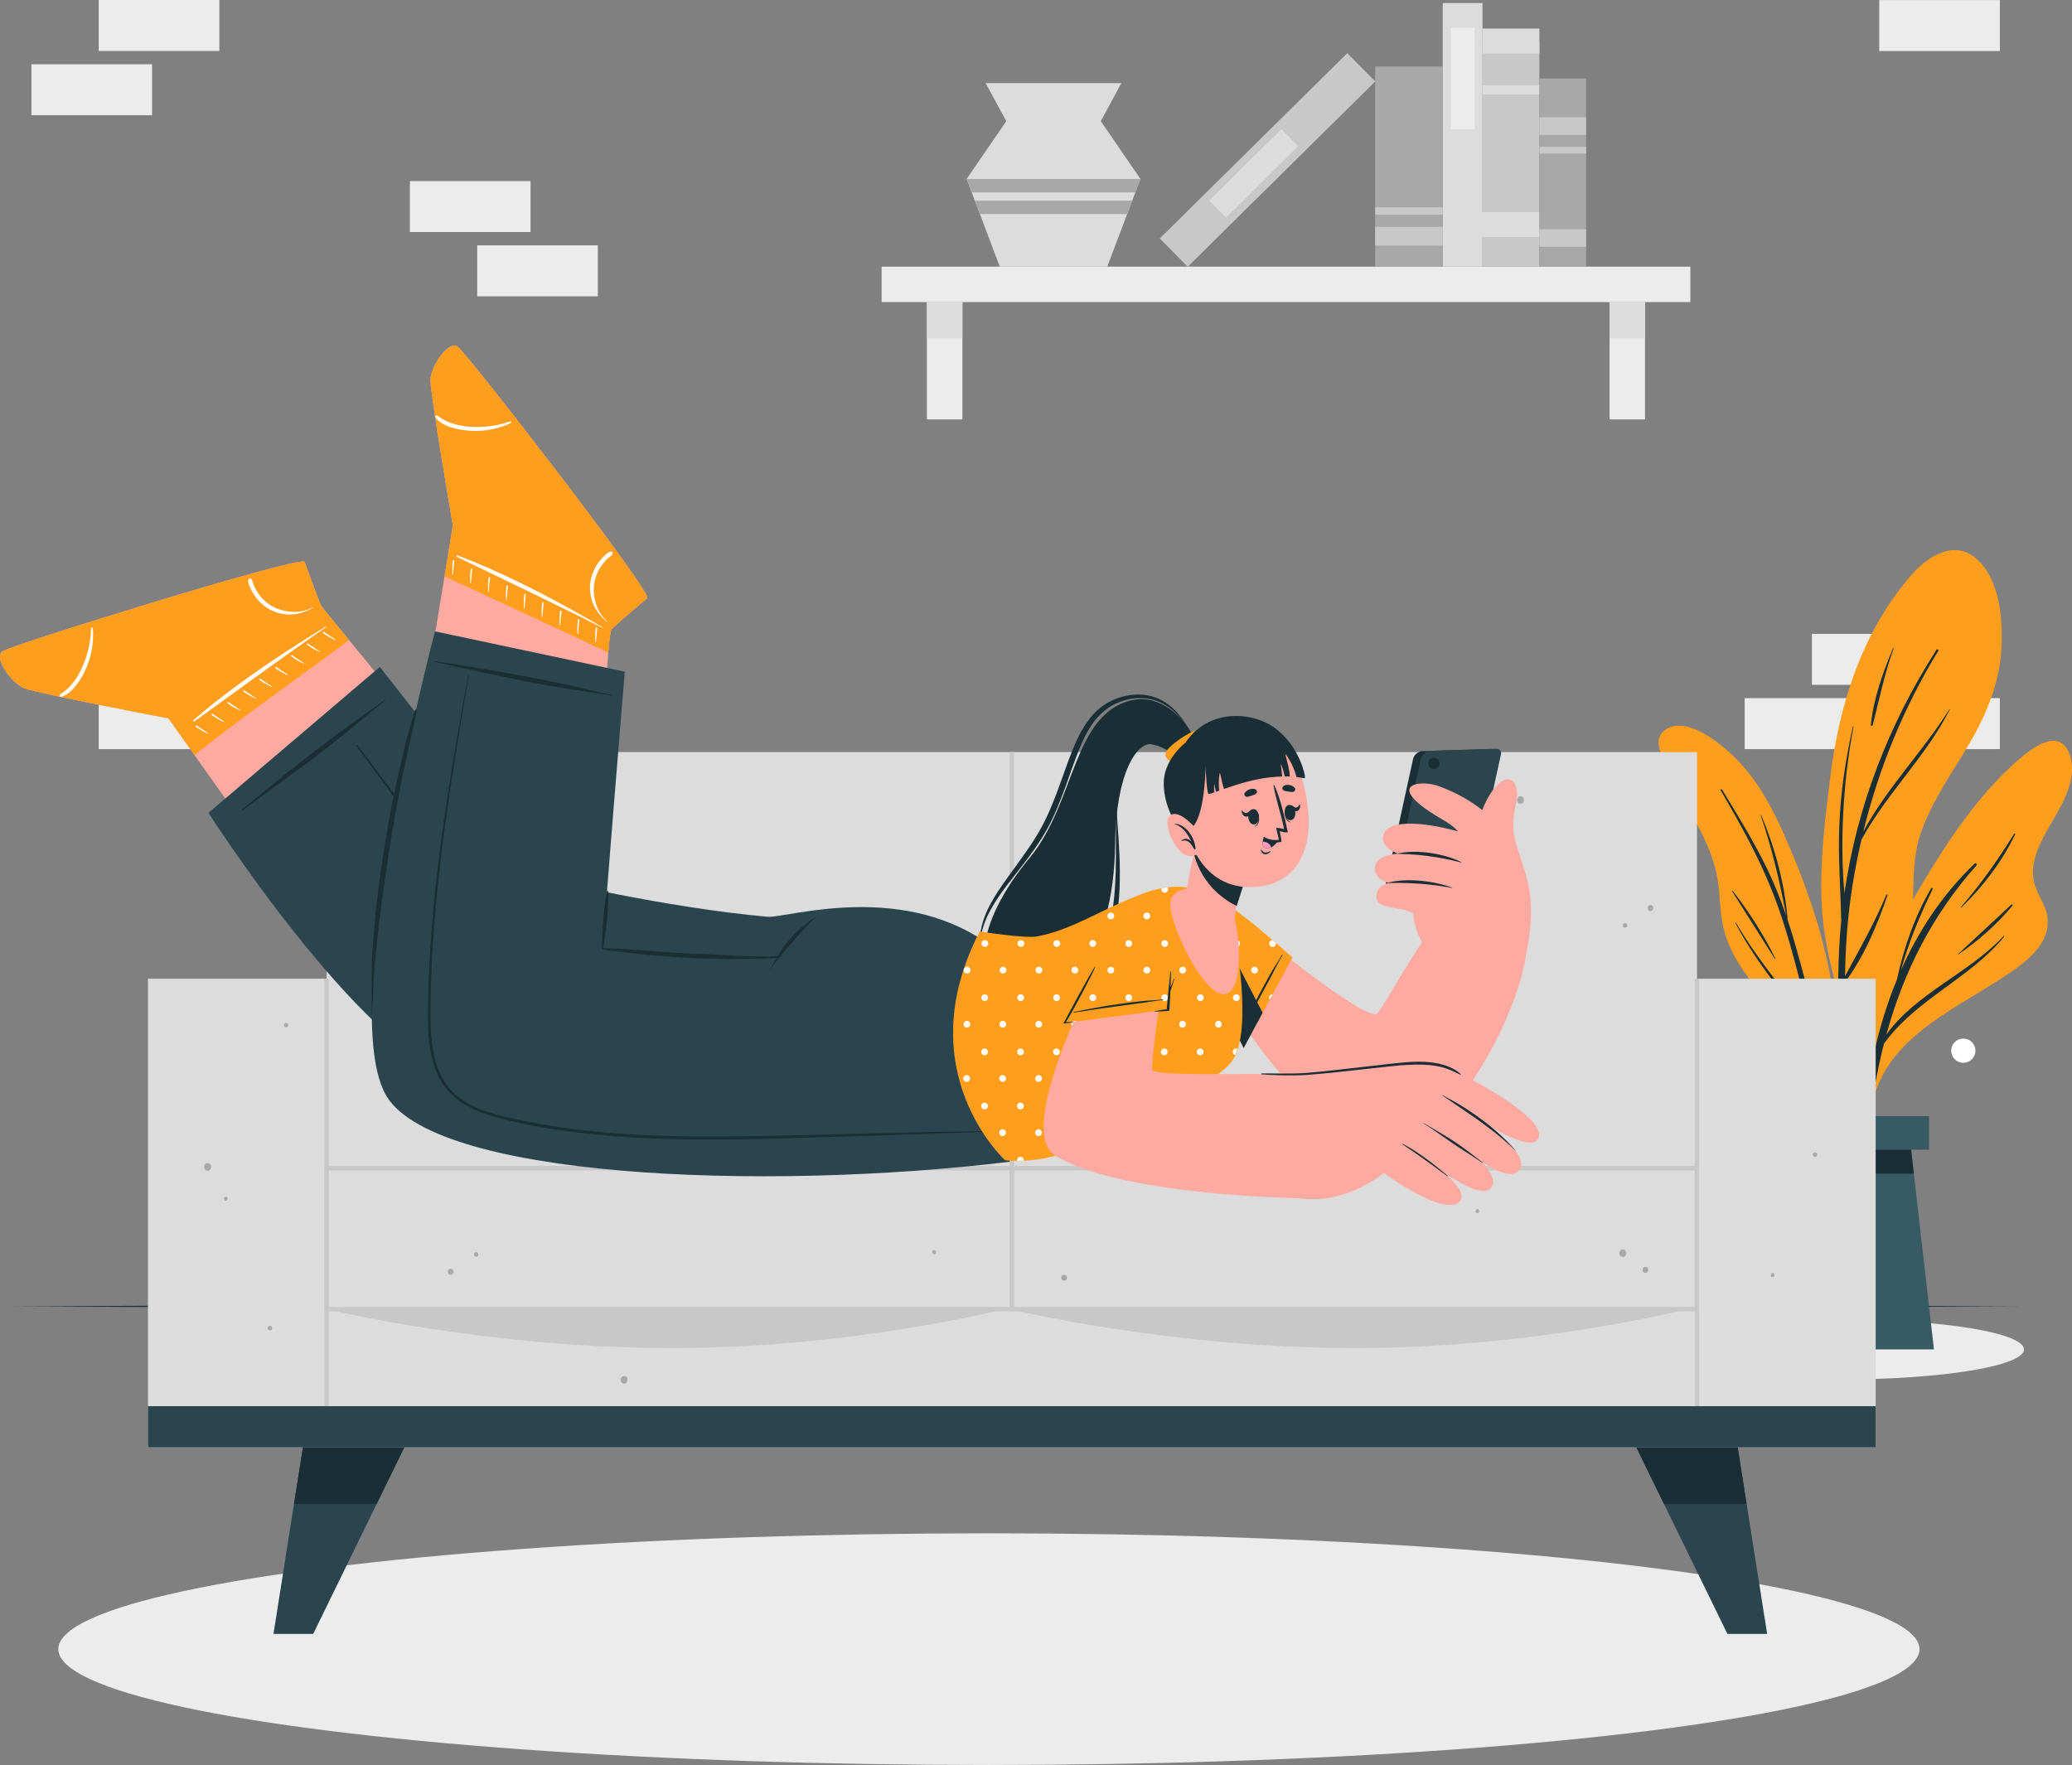 <?xml version="1.0" encoding="UTF-8"?> <svg xmlns="http://www.w3.org/2000/svg" id="Layer_2" data-name="Layer 2" viewBox="0 0 723.6 616.5"><rect x="0" y="0" width="723.6" height="616.5" fill="#808080" stroke="none"/><defs><style> .cls-1 { fill: #ff9abd; } .cls-2 { fill: #fff; } .cls-3 { fill: #ff9e1c; } .cls-4 { fill: #ececec; } .cls-5 { fill: #ffaaa1; } .cls-6 { fill: #dcdcdc; } .cls-7 { fill: #c8c8c8; } .cls-8 { fill: #a8a8a8; } .cls-9 { fill: #375a64; } .cls-10 { fill: #1a2e35; } .cls-11 { fill: #2b454e; } </style></defs><g id="Layer_1-2" data-name="Layer 1"><g><rect class="cls-4" x="632.78" y="221.41" width="42.13" height="17.8" transform="translate(1307.69 460.62) rotate(-180)"></rect><rect class="cls-4" x="656.28" y="243.86" width="42.13" height="17.8" transform="translate(1354.69 505.52) rotate(-180)"></rect><rect class="cls-4" x="609.28" y="243.86" width="42.13" height="17.8" transform="translate(1260.69 505.52) rotate(-180)"></rect><rect class="cls-4" x="34.47" y="243.86" width="42.13" height="17.8" transform="translate(111.07 505.52) rotate(-180)"></rect><rect class="cls-4" x="34.47" y="0" width="42.13" height="17.8" transform="translate(111.07 17.8) rotate(-180)"></rect><rect class="cls-4" x="10.97" y="22.45" width="42.13" height="17.8" transform="translate(64.07 62.7) rotate(-180)"></rect><rect class="cls-4" x="656.28" y=".02" width="42.13" height="17.8" transform="translate(1354.69 17.84) rotate(-180)"></rect><rect class="cls-4" x="166.65" y="85.7" width="42.13" height="17.8"></rect><rect class="cls-4" x="143.14" y="63.25" width="42.13" height="17.8"></rect><g><g><rect class="cls-4" x="307.88" y="93.14" width="282.44" height="12.38" transform="translate(898.21 198.66) rotate(-180)"></rect><g><rect class="cls-4" x="562.1" y="105.53" width="12.39" height="40.96"></rect><rect class="cls-6" x="562.1" y="105.53" width="12.39" height="12.66"></rect></g><g><rect class="cls-4" x="323.71" y="105.53" width="12.39" height="40.96"></rect><rect class="cls-6" x="323.71" y="105.53" width="12.39" height="12.66"></rect></g></g><g><rect class="cls-7" x="488.2" y="43.73" width="78.94" height="19.88" transform="translate(581.33 -473.99) rotate(90)"></rect><rect class="cls-6" x="523.33" y="4.38" width="8.67" height="19.88" transform="translate(541.98 -513.34) rotate(90)"></rect><rect class="cls-6" x="526.05" y="21.44" width="3.22" height="19.88" transform="translate(559.04 -496.28) rotate(90)"></rect><rect class="cls-6" x="522.09" y="67.27" width="8.67" height="22.36" transform="translate(604.87 -447.98) rotate(90)"></rect><g><rect class="cls-6" x="464.74" y="40.15" width="92.08" height="13.89" transform="translate(557.88 -463.68) rotate(90)"></rect><rect class="cls-4" x="493.13" y="23.26" width="35.42" height="8.34" transform="translate(538.26 -483.41) rotate(90)"></rect></g><g><rect class="cls-7" x="396.58" y="48.9" width="92.08" height="13.89" transform="translate(796.68 -215.58) rotate(135.33)"></rect><rect class="cls-6" x="420.1" y="56.38" width="35.42" height="8.34" transform="translate(791.75 -204.16) rotate(135.33)"></rect></g><g><rect class="cls-8" x="457.07" y="46.39" width="69.94" height="23.59" transform="translate(550.23 -433.86) rotate(90)"></rect><rect class="cls-7" x="488.79" y="70.69" width="6.52" height="23.59" transform="translate(574.53 -409.56) rotate(90)"></rect><rect class="cls-7" x="490.78" y="61.88" width="2.53" height="23.59" transform="translate(565.72 -418.37) rotate(90)"></rect></g><g><rect class="cls-8" x="512.89" y="52.14" width="65.73" height="16.3" transform="translate(606.04 -485.46) rotate(90)"></rect><rect class="cls-7" x="542.69" y="74.98" width="6.13" height="16.3" transform="translate(628.87 -462.63) rotate(90)"></rect><rect class="cls-7" x="542.69" y="35.89" width="6.13" height="16.3" transform="translate(589.79 -501.71) rotate(90)"></rect><rect class="cls-7" x="544.56" y="44.33" width="2.38" height="16.3" transform="translate(598.23 -493.27) rotate(90)"></rect></g><g><polygon class="cls-6" points="337.58 62.51 339.35 67.2 340.44 70.06 342.21 74.76 349.15 93.15 386.68 93.15 393.64 74.76 395.42 70.06 396.5 67.2 398.28 62.51 384.43 42.33 391.61 29.03 344.21 29.03 351.42 42.33 337.58 62.51"></polygon><polygon class="cls-8" points="337.58 62.51 339.35 67.2 396.5 67.2 398.28 62.51 337.58 62.51"></polygon><polygon class="cls-8" points="340.44 70.06 342.21 74.76 393.64 74.76 395.42 70.06 340.44 70.06"></polygon></g></g></g><polygon class="cls-10" points="705.18 456.32 617.55 455.94 529.93 455.8 354.69 455.53 179.45 455.79 91.82 455.93 4.2 456.32 91.82 456.71 179.45 456.85 354.69 457.12 529.93 456.85 617.55 456.71 705.18 456.32"></polygon><path class="cls-4" d="M578.88,471.35c0,5.79,28.64,10.49,63.98,10.49s63.98-4.7,63.98-10.49-28.64-10.49-63.98-10.49-63.98,4.7-63.98,10.49Z"></path><ellipse class="cls-4" cx="345.35" cy="576.04" rx="324.99" ry="40.46"></ellipse><g><g><g><path class="cls-3" d="M639.15,336.08c1.55,6.58,3.18,13.06,3.5,19.81-.18,.33-.14,1.56,.05,1.22,.04,1.09,1.7,.89,1.7-.18-.02-.7-.03-1.4-.07-2.08,3.87-4.81,9.49-7.85,14.04-12.03,3.67-3.38,6.3-7.41,7.69-12.24,3.77-12.99,.24-26.75,4.77-39.71,3.91-11.17,10.92-20.88,16.85-31,6.26-10.7,10.88-21.95,11.34-34.49,.37-9.6-.78-22.39-8.09-29.58-7.75-7.63-17.35-1.91-23.29,4.89-17.2,19.75-25.16,44.7-28.38,70.21-1.77,14.12-3.62,28.33-3.19,42.58,.24,7.66,1.34,15.15,3.08,22.59Z"></path><path class="cls-10" d="M642.58,361.08c-.89-13.35-.83-26.71,.47-40-.02-.05-.06-.08-.07-.15-.22-10.81-1.08-21.58-.65-32.41,.46-11.76,2.18-23.29,4.76-34.76,.03-.13,.24-.1,.21,.03-2.12,11.19-3.35,22.61-3.76,34-.22,6.11-.18,12.22,.15,18.33,.11,1.99,.29,3.99,.42,5.99,0,0,0-.01,0-.02,4.36-30.43,15.59-59.3,32.17-85.14,.22-.35,.85,.02,.63,.38-11.94,19.49-20.74,40.91-26.19,63.13,8.27-15.33,20.77-27.93,30.04-42.66,.05-.08,.18,0,.14,.09-8.33,16.4-22.09,29.33-30.86,45.48-1.52,6.58-2.77,13.23-3.69,19.92-1.27,9.18-1.87,18.42-2,27.67,5.04-9.42,10.27-18.43,14.39-28.39,.11-.27,.49-.08,.4,.18-3.51,10.35-8.22,21.5-14.82,30.32-.04,6.55,.16,13.1,.54,19.64,1.03,17.47,4.01,34.7,5.39,52.11,.04,.52-.7,.59-.8,.09-3.63-17.57-5.7-35.93-6.89-53.82Z"></path><path class="cls-10" d="M661.12,226.39c.05-.13,.24-.04,.19,.09-3.19,8.82-4.99,17.76-7.3,26.8-.11,.41-.7,.32-.66-.11,.94-9.17,4.21-18.32,7.76-26.78Z"></path></g><g><path class="cls-3" d="M580.12,263.36c2.07,5.18,4.63,10.2,7.34,15.07,5.74,10.43,11.74,19.99,12.82,32.14,.48,5.42,.66,10.87,2.31,16.1,1.43,4.52,3.75,8.7,6.42,12.6,6.23,9.07,14.01,16.88,19.78,26.3,6,9.78,10.43,20.54,13.14,31.69,.14,.61,1.11,.45,.96-.16-.02-.05-.03-.09-.04-.14,.02-.03,.06-.06,.06-.13,.91-26.04-1.16-52.29-9.11-77.24-3.48-10.91-7.76-21.76-12.62-32.13-4.26-9.05-9.56-17.74-17.03-24.5-4.85-4.37-15.36-12.64-22.26-8.26-3.31,2.11-3.07,5.43-1.76,8.68Z"></path><path class="cls-10" d="M606.29,322.4c4.47,7.64,9.76,14.74,15.14,21.76,2.52,3.29,5.08,6.56,7.6,9.85,1.19,1.56,2.52,3.11,3.61,4.78-.69-2.74-1.36-5.48-2.06-8.22-3.36-13.16-6.59-26.43-11.6-39.09-4.89-12.37-11.4-23.98-18.08-35.45-.18-.3,.31-.52,.49-.23,5.5,9.05,11.09,18.09,15.72,27.63,2.59,5.33,4.76,10.81,6.67,16.39-2.25-11.96-4.95-23.45-8.88-35.03-.03-.1,.11-.18,.16-.07,4.8,11.36,8.25,24.13,9.22,36.44,0,.02,0,.04-.02,.06,1.13,3.38,2.17,6.8,3.13,10.24,4.1,14.57,7.71,29.29,11.05,44.07-.06-9.76-.67-19.34-2.51-28.96-.04-.22,.29-.27,.34-.06,2.42,9.91,3.51,20.35,2.52,30.53,1.26,5.62,2.49,11.24,3.69,16.87,2.56,12.01,5.71,24.22,7.2,36.41,.04,.32-.4,.38-.48,.08-1.79-6.57-2.86-13.38-4.33-20.04-1.47-6.67-2.98-13.34-4.53-19.99-2.26-9.69-4.63-19.35-7.04-29.01-1.61-3.54-4.73-6.68-7.07-9.65-2.56-3.26-5.13-6.52-7.62-9.83-4.65-6.17-8.91-12.57-12.53-19.39-.08-.15,.15-.25,.23-.11Z"></path><path class="cls-10" d="M605.18,311.26c5.65,7.25,10.78,15.28,14.81,23.53,.05,.11-.11,.22-.18,.11-4.99-7.81-9.89-15.68-14.86-23.5-.08-.13,.14-.27,.23-.15Z"></path></g><g><path class="cls-3" d="M716.05,288.05c-3.37,5.81-7.23,12.79-5.78,19.77,.92,4.42,4.15,8,4.74,12.51,1.31,9.95-8.61,16.52-15.78,21.22-17.88,11.73-42.41,22.2-45.66,46.16-.12,.85-1.59,.64-1.48-.19,0-.05,.02-.11,.04-.16-.04-.05-.09-.07-.09-.14-2.32-12.14-2.26-24.51,.34-36.6,2.67-12.35,8.06-23.45,14.42-34.3,10.76-18.36,22.16-37.16,38.43-51.23,4.51-3.89,13.73-10.89,17.32-2.1,3.48,8.54-2.35,17.97-6.49,25.06Z"></path><path class="cls-10" d="M699.68,326.98c-11.86,12.84-30.71,20.03-40.91,34.41,6.05-22.04,16.06-41.85,31.45-59.07,.4-.44-.22-1.07-.65-.65-11.27,10.83-19.61,23.48-25.7,37.22,2.74-9.8,6.57-19.08,11.06-28.3,.17-.35-.32-.65-.52-.31-5.73,9.77-9.54,20.74-11.93,31.81-13.45,32.56-14.69,70.74-11.88,105.06,.04,.49,.79,.5,.77,0-.77-27.04-.34-54.56,6.15-80.97,.14-.55,.29-1.09,.43-1.64,11.1-15.48,29.87-22.65,41.94-37.35,.12-.14-.08-.34-.21-.2Z"></path><path class="cls-10" d="M702.43,315.96c-6.22,5.71-12.35,11.55-18.59,17.26-.06,.06,.02,.17,.09,.12,6.79-4.59,13.68-10.66,18.87-17.01,.21-.26-.12-.6-.37-.37Z"></path><path class="cls-10" d="M703.41,291.21c-5.65,9.06-11.58,17.56-18.62,25.62-.09,.11,.05,.26,.16,.16,7.56-7.28,14.27-16.09,18.8-25.58,.11-.22-.2-.41-.33-.2Z"></path></g></g><g><g><polygon class="cls-9" points="675.39 471.35 620.87 471.35 628.22 397.99 666.99 397.99 675.39 471.35"></polygon><polygon class="cls-10" points="668.36 409.92 627.02 409.92 628.21 397.99 667 397.99 668.36 409.92"></polygon></g><rect class="cls-9" x="622.58" y="389.87" width="51.11" height="11.71"></rect></g></g><g><rect class="cls-6" x="114.06" y="262.7" width="478.59" height="242.87" transform="translate(706.71 768.27) rotate(-180)"></rect><rect class="cls-6" x="592.65" y="341.86" width="62.39" height="163.71" transform="translate(1247.69 847.43) rotate(-180)"></rect><rect class="cls-6" x="51.67" y="341.86" width="62.39" height="163.71" transform="translate(165.73 847.43) rotate(-180)"></rect><g><rect class="cls-7" x="352.61" y="262.7" width="1.49" height="194.6"></rect><rect class="cls-7" x="591.9" y="341.86" width="1.49" height="163.71"></rect><rect class="cls-7" x="113.31" y="341.86" width="1.49" height="163.71"></rect><path class="cls-7" d="M352.59,407.28h240.8v50.77h-240.8v-50.77Zm239.27,1.52h-237.75s0,47.73,0,47.73h237.75s0-47.73,0-47.73Z"></path><path class="cls-7" d="M113.32,407.28h240.8v50.77H113.32v-50.77Zm239.27,1.52H114.84s0,47.73,0,47.73h237.75s0-47.73,0-47.73Z"></path></g><g><path class="cls-8" d="M576.38,316.13c1.33,0,1.33,2.07,0,2.07s-1.33-2.07,0-2.07Z"></path><path class="cls-8" d="M574.61,442.53c1.33,0,1.33,2.07,0,2.07s-1.33-2.07,0-2.07Z"></path><path class="cls-8" d="M515.37,422.79c.05-.11,.1-.21,.16-.31,.17-.3,.63-.3,.8,0,.06,.1,.11,.2,.16,.31,.59,1.22-1.71,1.22-1.12,0Z"></path><path class="cls-8" d="M618.5,445.14c.05-.11,.1-.21,.16-.31,.17-.3,.63-.3,.8,0,.06,.1,.11,.2,.16,.31,.59,1.22-1.71,1.22-1.12,0Z"></path><path class="cls-8" d="M567.5,322.44c1.02,0,1.02,1.58,0,1.58s-1.02-1.58,0-1.58Z"></path><path class="cls-8" d="M244.98,348.15c1.02,0,1.02,1.58,0,1.58s-1.02-1.58,0-1.58Z"></path><path class="cls-8" d="M633.85,402.55c1.02,0,1.02,1.58,0,1.58s-1.02-1.58,0-1.58Z"></path><path class="cls-8" d="M530.25,278.4c.38-.42,1.16-.42,1.54,0,.42,.47,.49,.88,.38,1.49-.21,1.14-2.08,1.14-2.29,0-.11-.61-.05-1.02,.38-1.49Z"></path><path class="cls-8" d="M565.96,436.69c.38-.42,1.16-.42,1.54,0,.42,.47,.49,.88,.38,1.49-.21,1.13-2.08,1.14-2.29,0-.11-.61-.05-1.02,.38-1.49Z"></path><path class="cls-8" d="M157.37,445.28c-1.33,0-1.33-2.07,0-2.07s1.33,2.07,0,2.07Z"></path><path class="cls-8" d="M371.63,447.34c-1.33,0-1.33-2.07,0-2.07s1.33,2.07,0,2.07Z"></path><path class="cls-8" d="M163.32,281.14c-1.33,0-1.33-2.07,0-2.07s1.33,2.07,0,2.07Z"></path><path class="cls-8" d="M423,309.43c-1.33,0-1.33-2.07,0-2.07s1.33,2.07,0,2.07Z"></path><path class="cls-8" d="M233.61,338.62c-.05,.11-.1,.21-.16,.31-.17,.3-.63,.3-.8,0-.06-.1-.11-.2-.16-.31-.59-1.22,1.71-1.22,1.12,0Z"></path><path class="cls-8" d="M326.8,437.59c-.05,.11-.1,.21-.16,.31-.17,.3-.63,.3-.8,0-.06-.1-.11-.2-.16-.31-.59-1.22,1.71-1.22,1.12,0Z"></path><path class="cls-8" d="M79.42,418.89c-.05,.11-.1,.21-.16,.31-.17,.3-.63,.3-.8,0-.06-.1-.11-.2-.16-.31-.59-1.22,1.71-1.22,1.12,0Z"></path><path class="cls-8" d="M166.26,438.98c-1.02,0-1.02-1.58,0-1.58s1.02,1.58,0,1.58Z"></path><path class="cls-8" d="M99.9,358.86c-1.02,0-1.02-1.58,0-1.58s1.02,1.58,0,1.58Z"></path><path class="cls-8" d="M94.27,464.68c-1.02,0-1.02-1.58,0-1.58s1.02,1.58,0,1.58Z"></path><path class="cls-8" d="M218.73,483.01c-.38,.42-1.16,.42-1.54,0-.42-.47-.49-.88-.38-1.49,.21-1.14,2.08-1.14,2.29,0,.11,.61,.05,1.02-.38,1.49Z"></path><path class="cls-8" d="M167.79,324.72c-.38,.42-1.16,.42-1.54,0-.42-.47-.49-.88-.38-1.49,.21-1.14,2.08-1.14,2.29,0,.11,.61,.05,1.02-.38,1.49Z"></path><path class="cls-8" d="M454.51,375.34c-.38,.42-1.16,.42-1.54,0-.42-.47-.49-.88-.38-1.49,.21-1.13,2.08-1.14,2.29,0,.11,.61,.05,1.02-.38,1.49Z"></path><path class="cls-8" d="M73.28,408.62c-.38,.42-1.16,.42-1.54,0-.42-.47-.49-.88-.38-1.49,.21-1.14,2.08-1.14,2.29,0,.11,.61,.05,1.02-.38,1.49Z"></path></g><g><path class="cls-7" d="M591.9,456.67s-54.43,14.21-118.83,14.21c-64.4,0-120.47-13.59-120.47-13.59l239.3-.62Z"></path><path class="cls-7" d="M353.35,456.67s-54.43,14.21-118.83,14.21c-64.4,0-120.47-13.59-120.47-13.59l239.3-.62Z"></path></g><rect class="cls-11" x="51.67" y="491.18" width="603.37" height="14.39" transform="translate(706.7 996.74) rotate(-180)"></rect><g><polygon class="cls-11" points="571.46 505.57 587.32 538.06 603.26 570.71 617.14 570.71 611.98 538.06 606.86 505.57 571.46 505.57"></polygon><polygon class="cls-10" points="606.85 505.57 571.46 505.57 581.08 525.27 609.96 525.27 606.85 505.57"></polygon></g><g><polygon class="cls-11" points="95.51 570.71 109.38 570.71 125.32 538.06 141.19 505.57 105.79 505.57 100.66 538.06 95.51 570.71"></polygon><polygon class="cls-10" points="102.68 525.27 131.56 525.27 141.19 505.57 105.79 505.57 102.68 525.27"></polygon></g></g><g><g><g><path class="cls-5" d="M.83,227.51c3.06-2.2,100.92-32.57,105.37-31.37,.49,.14,1.52,4.54,5.94,15.46,.21,.52,46.77,56.96,46.77,56.96l-63.72,33.63-36.37-51.28s-45.49-8.63-50.25-10.46c-4.74-1.86-10.8-10.74-7.74-12.95Z"></path><g><path class="cls-3" d="M.83,227.51c3.06-2.2,100.92-32.57,105.37-31.37,.49,.14,1.52,4.54,5.94,15.46,.21,.52,6.59,7.91,9.71,11.94-4.06,3.48-43.15,31.08-53.89,40.26l-9.13-12.88s-45.49-8.63-50.25-10.46c-4.74-1.86-10.8-10.74-7.74-12.95Z"></path><g><path class="cls-2" d="M87.57,205.65c.49,1.11,1.13,2.16,1.88,3.12,1.5,1.92,3.39,3.51,5.61,4.54,2.24,1.04,4.69,1.48,7.16,1.3,2.48-.18,4.74-1.05,6.91-2.21,.12-.06,0-.25-.11-.18-4.02,2.22-9.53,1.84-13.53-.24-1.96-1.03-3.71-2.51-5.02-4.3-.64-.88-1.19-1.82-1.64-2.81-.22-.49-.41-1-.58-1.52-.17-.53-.21-.97-.72-1.26-.25-.15-.55-.03-.7,.2-.55,.85,.36,2.54,.73,3.35Z"></path><path class="cls-2" d="M21.43,243.4c2.19-.68,3.94-2.37,5.29-4.16,1.45-1.91,2.62-4.04,3.54-6.25,.91-2.16,1.58-4.47,1.92-6.79,.17-1.14,.27-2.29,.31-3.43,.04-1.11,.11-2.43-.2-3.5-.06-.19-.35-.2-.4,0-.22,.99-.17,2.08-.28,3.09-.13,1.15-.3,2.28-.54,3.41-.47,2.2-1.11,4.33-1.97,6.42-1.73,4.17-4.21,7.88-8.05,10.35-.44,.28-.14,1.02,.38,.86Z"></path><path class="cls-2" d="M67.93,251.96c11.9-8.59,23.74-17.26,35.72-25.72,3.4-2.4,6.77-4.84,10.21-7.18,.11-.08-.02-.23-.13-.17-12.53,7.67-24.83,15.72-36.47,24.7-3.3,2.55-6.51,5.21-9.7,7.9-.3,.25,.06,.7,.37,.47Z"></path><path class="cls-2" d="M112.74,220.95c.05,.09,.09,.17,.18,.24,.09,.07,.18,.12,.27,.19,.17,.12,.34,.23,.51,.34,.36,.24,.73,.47,1.11,.69,.74,.42,1.49,.8,2.26,1.17,.11,.05,.21-.12,.1-.18-.72-.44-1.42-.91-2.11-1.39-.34-.23-.68-.46-1.02-.69-.18-.12-.36-.25-.54-.37-.18-.13-.33-.24-.55-.28-.15-.03-.29,.15-.21,.29Z"></path><path class="cls-2" d="M107.19,225.05c.05,.09,.09,.17,.18,.24,.09,.07,.18,.12,.27,.19,.17,.12,.34,.23,.51,.34,.36,.24,.73,.47,1.11,.69,.74,.42,1.49,.8,2.26,1.17,.11,.05,.21-.12,.1-.18-.72-.44-1.42-.91-2.11-1.39-.34-.23-.68-.46-1.02-.69-.18-.12-.36-.25-.54-.37-.18-.13-.33-.24-.55-.28-.15-.03-.29,.15-.21,.29Z"></path><path class="cls-2" d="M101.64,229.14c.05,.09,.09,.17,.18,.24,.08,.07,.18,.12,.27,.19,.17,.12,.34,.23,.51,.34,.36,.24,.73,.47,1.11,.69,.74,.42,1.49,.8,2.26,1.17,.11,.05,.21-.12,.1-.18-.72-.44-1.42-.91-2.11-1.39-.34-.23-.68-.46-1.02-.69-.18-.12-.36-.25-.54-.37-.18-.13-.33-.24-.55-.28-.15-.03-.29,.15-.21,.29Z"></path><path class="cls-2" d="M96.09,233.23c.05,.09,.09,.17,.18,.24,.09,.07,.18,.12,.27,.19,.17,.12,.34,.23,.51,.34,.36,.24,.73,.47,1.11,.69,.74,.42,1.49,.8,2.26,1.17,.11,.05,.21-.12,.1-.18-.72-.44-1.42-.91-2.11-1.39-.34-.23-.68-.46-1.02-.69-.18-.12-.36-.25-.54-.37-.18-.13-.33-.24-.55-.28-.15-.03-.29,.15-.21,.29Z"></path><path class="cls-2" d="M90.54,237.32c.05,.09,.09,.17,.18,.24,.09,.07,.18,.12,.27,.19,.17,.12,.34,.23,.51,.34,.36,.24,.73,.47,1.11,.69,.74,.42,1.49,.8,2.26,1.17,.11,.05,.21-.12,.1-.18-.72-.44-1.42-.91-2.11-1.39-.34-.23-.68-.46-1.02-.69-.18-.12-.36-.25-.54-.37-.18-.13-.33-.24-.55-.28-.15-.03-.29,.15-.21,.29Z"></path><path class="cls-2" d="M84.98,241.42c.05,.09,.09,.17,.18,.24,.08,.07,.18,.12,.27,.19,.17,.12,.34,.23,.51,.34,.36,.24,.73,.47,1.11,.69,.74,.42,1.49,.8,2.26,1.17,.11,.05,.21-.12,.1-.18-.72-.44-1.42-.91-2.11-1.39-.34-.23-.68-.46-1.02-.69-.18-.12-.36-.25-.54-.37-.18-.13-.33-.24-.55-.28-.15-.03-.29,.15-.21,.29Z"></path><path class="cls-2" d="M79.43,245.51c.05,.09,.09,.17,.18,.24,.08,.07,.18,.12,.27,.19,.17,.12,.34,.23,.51,.34,.36,.24,.73,.47,1.11,.69,.74,.42,1.49,.8,2.26,1.17,.11,.05,.21-.12,.1-.18-.72-.44-1.42-.91-2.11-1.39-.34-.23-.68-.46-1.02-.69-.18-.12-.36-.25-.54-.37-.18-.13-.33-.24-.55-.28-.15-.03-.29,.15-.21,.29Z"></path><path class="cls-2" d="M73.88,249.6c.05,.09,.09,.17,.18,.24,.09,.07,.18,.12,.27,.19,.17,.12,.34,.23,.51,.34,.36,.24,.73,.47,1.11,.69,.74,.42,1.49,.8,2.26,1.17,.11,.05,.21-.12,.1-.18-.72-.44-1.42-.91-2.11-1.39-.34-.23-.68-.46-1.02-.69-.18-.12-.36-.25-.54-.37-.18-.13-.33-.24-.55-.28-.15-.03-.29,.15-.21,.29Z"></path><path class="cls-2" d="M68.33,253.7c.05,.09,.09,.17,.18,.24,.08,.07,.18,.12,.27,.19,.17,.12,.34,.23,.51,.34,.36,.24,.73,.47,1.11,.69,.74,.42,1.49,.8,2.26,1.17,.11,.05,.21-.12,.1-.18-.72-.44-1.42-.91-2.11-1.39-.34-.23-.68-.46-1.02-.69-.18-.12-.36-.25-.54-.37-.18-.13-.33-.24-.55-.28-.15-.03-.29,.15-.21,.29Z"></path></g></g></g><g><path class="cls-11" d="M72.81,283.92l59.83-50.97s57.71,73.75,58.69,74.25c0,0,40.54,9.76,76.69,13.02,6.63,.6,48.77-13.5,80.16,11.81l-5.86,60.98c-61.22,8.76-146.63-4.42-183.02-16.33-34.37-11.25-86.5-92.75-86.5-92.75Z"></path><g><path class="cls-10" d="M84.3,282.95c12.64-10.45,25.4-20.74,38.69-30.36,3.78-2.74,7.68-5.32,11.4-8.14,.13-.1,.26,.11,.13,.21-3.24,2.53-6.31,5.26-9.5,7.86-3.18,2.59-6.36,5.18-9.58,7.73-6.42,5.08-13.05,9.88-19.64,14.72-3.76,2.77-7.56,5.48-11.36,8.2-.13,.09-.25-.11-.13-.2Z"></path><path class="cls-10" d="M124.79,260.19c10.12,13.46,20.28,26.87,30.35,40.37,5.03,6.75,10.07,13.5,15.14,20.22,2.23,2.96,4.44,5.71,8.16,6.76,1.83,.52,3.73,.7,5.61,.93,2.09,.26,4.17,.51,6.26,.77,16.61,2.05,33.23,4.12,49.84,6.14,4.15,.5,8.32,.97,12.5,.92,4.21-.05,8.3-.83,12.43-1.53,7.45-1.26,15-1.68,22.54-1.2,14.93,.96,29.51,5.29,42.99,11.68,1.71,.81,3.41,1.65,5.09,2.51,.14,.07,.01,.28-.13,.21-13.81-6.62-28.94-11.25-44.23-12.65-7.57-.69-15.2-.64-22.73,.45-4.03,.58-8,1.48-12.06,1.86-4.16,.4-8.34,.15-12.49-.29-8.35-.88-16.68-2.03-25.01-3.06-8.34-1.03-16.69-2.06-25.03-3.09-4.15-.51-8.32-.94-12.46-1.55-3.43-.51-6.56-1.48-9.05-4-2.63-2.67-4.68-6.01-6.88-9.02-2.54-3.47-5.1-6.93-7.66-10.39-9.99-13.53-19.89-27.11-29.83-40.67-1.24-1.7-2.49-3.39-3.73-5.09-.15-.21,.21-.48,.37-.27Z"></path></g></g></g><g><g><path class="cls-5" d="M159.76,121.01c3.14,2.1,65.86,83.11,66.3,87.7,.04,.5-3.72,3.01-12.4,10.98-.41,.38-.84,3.54-1.24,8.28-1.49,17.8-2.71,58.02-2.71,58.02l-65.71-16.16,11.23-68.49,2.92-17.81s-7.86-45.63-7.81-50.73c.08-5.09,6.28-13.88,9.42-11.78Z"></path><g><path class="cls-3" d="M159.76,121.01c3.14,2.1,65.86,83.11,66.3,87.7,.04,.5-3.72,3.01-12.4,10.98-.41,.38-.84,3.54-1.24,8.28-10.75-5.19-43.78-20.44-57.19-26.63l2.92-17.81s-7.86-45.63-7.81-50.73c.08-5.09,6.28-13.88,9.42-11.78Z"></path><g><path class="cls-2" d="M210.63,194.59c-.87,.85-1.62,1.82-2.26,2.85-1.27,2.07-2.1,4.41-2.29,6.84-.19,2.47,.26,4.91,1.29,7.16,1.03,2.26,2.65,4.07,4.49,5.7,.1,.09,.23-.08,.13-.17-3.49-2.99-5.07-8.28-4.51-12.75,.27-2.2,1.05-4.35,2.27-6.2,.6-.91,1.29-1.75,2.06-2.52,.38-.38,.79-.74,1.22-1.07,.43-.34,.83-.53,.93-1.11,.05-.29-.17-.53-.44-.59-.98-.22-2.25,1.23-2.89,1.85Z"></path><path class="cls-2" d="M152.1,145.87c1.4,1.81,3.6,2.86,5.75,3.5,2.3,.68,4.7,1.03,7.09,1.13,2.34,.09,4.74-.09,7.04-.58,1.12-.24,2.24-.54,3.33-.91,1.05-.36,2.31-.74,3.21-1.42,.16-.12,.06-.4-.15-.37-1,.14-2.01,.57-2.99,.82-1.12,.28-2.25,.52-3.39,.69-2.23,.33-4.45,.48-6.7,.4-4.51-.16-8.85-1.18-12.51-3.91-.42-.31-1.01,.22-.67,.66Z"></path><path class="cls-2" d="M159.6,194.54c13.21,6.39,26.47,12.68,39.61,19.2,3.73,1.85,7.48,3.66,11.17,5.56,.12,.06,.2-.13,.08-.19-12.71-7.38-25.63-14.38-39.07-20.34-3.81-1.69-7.68-3.25-11.56-4.77-.36-.14-.59,.39-.24,.55Z"></path><path class="cls-2" d="M208.18,219.22c-.06,.09-.11,.16-.13,.27-.02,.11-.02,.22-.04,.32-.02,.2-.04,.41-.06,.61-.04,.43-.07,.87-.08,1.3-.02,.85,0,1.7,.04,2.55,0,.12,.2,.12,.21,0,.05-.84,.13-1.68,.22-2.52,.05-.41,.08-.82,.12-1.23,.02-.22,.05-.43,.07-.65,.03-.22,.06-.4-.01-.62-.05-.14-.27-.18-.35-.05Z"></path><path class="cls-2" d="M201.94,216.29c-.06,.09-.11,.16-.13,.27-.02,.11-.02,.22-.04,.32-.02,.2-.04,.41-.06,.61-.04,.44-.07,.87-.08,1.31-.02,.85,0,1.7,.04,2.55,0,.12,.2,.12,.21,0,.05-.84,.13-1.68,.22-2.52,.05-.41,.08-.82,.12-1.23,.02-.22,.05-.43,.07-.65,.03-.22,.06-.4-.01-.62-.05-.14-.27-.18-.35-.05Z"></path><path class="cls-2" d="M195.7,213.35c-.06,.09-.11,.16-.12,.27-.02,.11-.02,.22-.04,.32-.02,.2-.04,.41-.06,.61-.04,.43-.07,.87-.08,1.3-.02,.85,0,1.7,.04,2.55,0,.12,.2,.12,.21,0,.05-.84,.13-1.68,.22-2.52,.05-.41,.08-.82,.12-1.23,.02-.22,.05-.43,.07-.65,.03-.22,.06-.4-.01-.62-.05-.14-.27-.18-.35-.05Z"></path><path class="cls-2" d="M189.46,210.41c-.05,.09-.11,.16-.12,.27-.02,.11-.02,.22-.04,.32-.02,.2-.04,.41-.06,.61-.04,.44-.07,.87-.08,1.31-.02,.85,0,1.7,.04,2.55,0,.12,.2,.12,.21,0,.05-.84,.13-1.68,.22-2.52,.05-.41,.08-.82,.12-1.23,.02-.22,.05-.43,.07-.65,.03-.22,.06-.4-.01-.62-.05-.14-.27-.18-.35-.05Z"></path><path class="cls-2" d="M183.22,207.47c-.06,.09-.11,.16-.13,.27-.02,.11-.02,.22-.04,.32-.02,.2-.04,.41-.06,.61-.04,.44-.07,.87-.08,1.3-.02,.85,0,1.7,.04,2.55,0,.12,.2,.12,.21,0,.05-.84,.13-1.68,.22-2.52,.05-.41,.08-.82,.12-1.23,.02-.22,.05-.43,.07-.65,.03-.22,.06-.4-.01-.62-.05-.14-.27-.18-.35-.05Z"></path><path class="cls-2" d="M176.98,204.54c-.05,.09-.11,.16-.12,.27-.02,.11-.02,.22-.04,.32-.02,.2-.04,.41-.06,.61-.04,.43-.07,.87-.08,1.3-.02,.85,0,1.7,.04,2.55,0,.12,.2,.12,.21,0,.05-.84,.13-1.68,.22-2.52,.05-.41,.08-.82,.12-1.22,.02-.22,.05-.43,.07-.65,.03-.22,.06-.4-.01-.62-.05-.14-.27-.19-.35-.05Z"></path><path class="cls-2" d="M170.74,201.6c-.06,.09-.11,.16-.13,.27-.02,.11-.02,.22-.04,.32-.02,.2-.04,.41-.06,.61-.04,.43-.07,.87-.08,1.31-.02,.85,0,1.7,.04,2.55,0,.12,.2,.12,.21,0,.05-.84,.13-1.68,.22-2.52,.05-.41,.08-.82,.12-1.23,.02-.22,.05-.43,.07-.65,.03-.22,.06-.4-.01-.62-.05-.14-.27-.18-.35-.05Z"></path><path class="cls-2" d="M164.5,198.66c-.06,.09-.11,.16-.12,.27-.02,.11-.02,.22-.04,.32-.02,.2-.04,.41-.06,.61-.04,.43-.07,.87-.08,1.3-.02,.85,0,1.7,.04,2.55,0,.12,.2,.12,.21,0,.05-.84,.13-1.68,.22-2.52,.05-.41,.08-.82,.12-1.22,.02-.22,.05-.43,.07-.65,.03-.22,.06-.4-.01-.62-.05-.14-.27-.18-.35-.05Z"></path><path class="cls-2" d="M158.26,195.72c-.06,.09-.11,.16-.13,.27-.02,.11-.02,.22-.04,.32-.02,.2-.04,.41-.06,.61-.04,.44-.07,.87-.08,1.31-.02,.85,0,1.7,.04,2.55,0,.12,.2,.12,.21,0,.05-.84,.13-1.68,.22-2.52,.05-.41,.08-.82,.12-1.23,.02-.22,.05-.43,.07-.65,.03-.22,.06-.4-.01-.62-.05-.14-.27-.18-.35-.05Z"></path></g></g></g><g><path class="cls-11" d="M151.9,220.53l66.29,14.08s-7.95,95.95-7.66,97.01c0,0,33.86,4.43,60.96,2.94,0,0,45.58-22.93,76.7,11.26l4.42,59.98c-86.7,10.52-202.78,5.64-218.17-23.88-16.71-32.07,17.47-161.39,17.47-161.39Z"></path><g><path class="cls-10" d="M210.68,331.2c7.35,0,19.69,1.39,27.04,1.67,7.29,.28,14.59,.71,21.88,1.09,4.2,.22,7.71-.04,11.89,.36,.16,.01,.15,.24,0,.24-14.64,.81-28.69,.46-43.27-.85-4.2-.38-13.54-1.37-17.71-2-.2-.03-.54-.52,.18-.52Z"></path><path class="cls-10" d="M275.62,328.24c2.67-3.1,5.82-5.61,9.12-8.02,.11-.08,.25,.1,.14,.2-2.96,2.66-5.58,5.72-8.18,8.73-2.64,3.05-5.41,6.06-7.57,9.48-.05,.07-.16,0-.11-.07,1.97-3.6,3.91-7.19,6.61-10.32Z"></path><path class="cls-10" d="M129.82,337.27c.08-3.28,.37-6.55,.62-9.82,.5-6.48,1.14-12.95,2.01-19.4,1.74-12.98,3.99-25.87,6.9-38.64,.81-3.57,1.64-7.14,2.56-10.68,.92-3.58,1.76-7.28,3.09-10.73,.11-.27,.6-.25,.55,.09-.47,3.14-1.31,6.26-2.01,9.36-.71,3.15-1.41,6.29-2.08,9.45-1.36,6.43-2.6,12.89-3.74,19.36-2.26,12.87-4.09,25.8-5.61,38.78-.43,3.64-.79,7.29-1.18,10.94-.2,1.82-.93,16.43-.97,18.3,0,.16-.26,.15-.24,0,.15-1.63,0-12.13,.12-17Z"></path><path class="cls-10" d="M210.68,321.13c.15-1.8,.75-8.73,1.45-10.07,.04-.07,.14-.04,.17,.03,.49,1.53-.18,8.66-.35,10.46-.18,1.8-1.13,9.48-1.47,10.08-.06,.1-.19,.06-.22-.03-.26-.75,.27-8.66,.43-10.46Z"></path><path class="cls-10" d="M149.58,347.63c.25-11.68,1.05-23.35,2.23-34.97,2.33-22.93,6.11-45.69,10.16-68.37,.5-2.78,1-5.56,1.5-8.35,.03-.16,.26-.08,.23,.07-3.79,22.69-7.68,45.37-10.25,68.24-1.28,11.35-2.26,22.74-2.74,34.16-.24,5.54-.38,11.09-.34,16.63,.03,4.64,.25,9.32,1.28,13.86,1.02,4.47,2.9,8.78,6.1,12.13,3.21,3.36,7.43,5.53,11.78,7.06,4.75,1.67,9.73,2.7,14.67,3.68,5.48,1.08,11,1.96,16.54,2.65,22.19,2.78,44.61,2.81,66.93,2.36,22.88-.46,45.76-1.31,68.64-1.56,2.87-.03,5.73-.07,8.6-.14,.16,0,.15,.24,0,.24-11.8,.36-23.6,.88-35.4,1.24-11.69,.36-23.38,.72-35.08,1.04-22.59,.62-45.26,.93-67.76-1.46-10.85-1.15-21.77-2.8-32.34-5.58-4.42-1.16-8.84-2.68-12.71-5.16-3.76-2.41-6.75-5.74-8.67-9.78-4.07-8.6-3.58-18.74-3.38-28Z"></path><path class="cls-10" d="M151.79,230.91c16.21,2.51,32.37,5.22,48.39,8.75,4.56,1.01,9.08,2.21,13.66,3.11,.15,.03,.09,.26-.06,.24-4.04-.75-8.12-1.23-12.18-1.88-4.05-.65-8.1-1.32-12.14-2.03-8.06-1.42-16.05-3.19-24.05-4.9-4.57-.98-9.12-2.01-13.68-3.05-.16-.04-.09-.26,.06-.24Z"></path></g></g></g><g><g><g><path class="cls-10" d="M493.54,264.87l-9.87,45.17c-.44,1.33,.26,2.38,1.55,2.34l23.13-.73c1.29-.04,2.7-1.16,3.13-2.49l9.87-45.17c.44-1.33-.26-2.38-1.55-2.34l-23.13,.73c-1.29,.04-2.7,1.15-3.13,2.49Z"></path><path class="cls-11" d="M496.28,264.76l-9.87,45.17c-.44,1.33,.26,2.38,1.55,2.34l23.13-.73c1.29-.04,2.7-1.16,3.13-2.49l9.87-45.17c.44-1.33-.26-2.38-1.55-2.34l-23.13,.73c-1.29,.04-2.7,1.15-3.13,2.49Z"></path><path class="cls-10" d="M502.69,266.61c.01,1.09-.86,1.97-1.95,1.98-1.09,.01-1.97-.86-1.98-1.95-.01-1.09,.86-1.97,1.95-1.99,1.09-.01,1.97,.86,1.98,1.95Z"></path></g><g><path class="cls-5" d="M421.14,336.25c13.73,27.58,43.95,63.11,56.11,62.99,5.79-.06,16.15,1.09,23.59-5.73,16.23-14.89,29.45-42.95,31.91-58.89,.88-5.67-26.89-17.28-30.84-12.59-9.26,10.99-19.82,32.38-21.51,32.29-6.23-.33-31.04-20.04-48.35-33.92-21.02-16.85-16.38,4.87-10.91,15.86Z"></path><g><path class="cls-5" d="M532.76,305.4c-3.17-11.4-5.74-13.84-3.3-24.89,1.6-7.25-2.34-11.38-7.32-5.48-8.14,9.65-7.14,25.22-5.24,30.52l15.86-.15Z"></path><path class="cls-5" d="M531.52,339.56s4.75-16.1,2.58-28.59c-1.51-8.63-6.87-27.05-31.35-36.28-5.81-2.19-15.63-1.19-7.45,5.83,5.81,4.99,11.01,6.39,13.86,9.9,0,0-12.35,2.75-14.31,8.66-.88,2.64-3.11,9.89-4.04,15.79,0,0,1.23,.55,2.89,1.02,0,0-1.32,5.69,2.97,13.45l34.85,10.21Z"></path><path class="cls-5" d="M531.35,302.96c-3.57-2.89-11.24-8.89-19.22-11.61-8.86-3.03-26.76-6.47-28.92,.1-1.59,4.82,5.13,6.73,5.13,6.73,0,0-7.7,.14-8.18,4.8-.44,4.25,4.84,5.42,4.84,5.42,0,0-4.65,.89-4.29,5.06,.44,5.02,10.12,2.34,14.96,7.05,1.09,1.06,35.69-17.54,35.69-17.54Z"></path><path class="cls-10" d="M510.49,301.25c-3.8-2.17-13.7-4.87-22.02-3.2-.19,.04-.26,.2-.08,.2,9.54,.1,18.37,2.04,22.07,3.08,.05,.01,.07-.06,.03-.08Z"></path><path class="cls-10" d="M507.17,310.11c-3.47-1.53-13.8-3.87-22.17-1.88-.19,.04-.25,.21-.07,.21,9.98-.3,18.46,.94,22.22,1.76,.05,.01,.07-.07,.02-.09Z"></path></g></g><g><path class="cls-3" d="M434.32,366.07l17.05-31.63s-13.39-12.12-21.75-17.78c-11.06-7.49-16.43-5.14-12.27,10.7,2.78,10.6,16.97,38.72,16.97,38.72Z"></path><path class="cls-2" d="M425.58,318.76c.65,0,1.18,.53,1.18,1.18s-.53,1.18-1.18,1.18-1.18-.53-1.18-1.18c0-.65,.53-1.18,1.18-1.18Zm11.36,20.11c0,.65,.53,1.18,1.18,1.18s1.18-.53,1.18-1.18-.53-1.18-1.18-1.18-1.18,.53-1.18,1.18Zm-12.55,0c0,.65,.53,1.18,1.18,1.18s1.18-.53,1.18-1.18-.53-1.18-1.18-1.18-1.18,.53-1.18,1.18Zm18.83-9.3c0,.65,.53,1.19,1.18,1.19s1.18-.54,1.18-1.19c0-.08,0-.14-.02-.22-.37-.32-.73-.64-1.11-.95h-.05c-.65,0-1.18,.53-1.18,1.18Zm-12.55,0c0,.65,.53,1.18,1.18,1.18s1.18-.53,1.18-1.18-.53-1.18-1.18-1.18-1.18,.53-1.18,1.18Zm-12.55,0c0,.65,.53,1.18,1.18,1.18s1.18-.53,1.18-1.18-.53-1.18-1.18-1.18-1.18,.53-1.18,1.18Zm18.81,28.22c0,.65,.53,1.19,1.18,1.19h.03s.97-1.81,.97-1.81c-.21-.33-.59-.56-1-.56-.65,0-1.18,.53-1.18,1.18Zm6.28-9.29c0,.24,.08,.48,.21,.65l1-1.83h-.03c-.65,0-1.18,.53-1.18,1.18Zm-12.55,0c0,.65,.53,1.18,1.18,1.18s1.18-.53,1.18-1.18-.53-1.18-1.18-1.18-1.18,.53-1.18,1.18Z"></path><path class="cls-10" d="M433.05,361.24c2.16-4.78,4.39-9.51,6.83-14.15,1.22-2.32,2.47-4.61,3.75-6.89,1.29-2.27,2.81-4.42,4.06-6.71,.07-.13,.27,0,.19,.12-1.37,2.22-2.45,4.64-3.69,6.93-1.25,2.3-2.49,4.6-3.71,6.91-2.44,4.62-4.9,9.23-7.24,13.9-.07,.13-.25,.01-.19-.12Z"></path><path class="cls-10" d="M417.34,327.35c2.78,10.6,16.98,38.72,16.98,38.72l6.63-12.31-21.27-41.17c-3.82,.32-4.92,4.95-2.34,14.76Z"></path></g></g><g><g><path class="cls-10" d="M416.3,256.42c-2.84-5.42-10.85-13.93-20.65-11.91-21.01,4.33-20.02,35.76-36.05,55.11-19.37,23.38-20.79,43.9-5.34,47.79,17.31,4.36,34.75-13.45,35.18-52.87,.27-24.65,7.7-35.4,12.72-34.55,5.02,.85,8.71,4.41,8.71,4.41l5.42-7.98Z"></path><path class="cls-10" d="M389.93,280.97c-.32,3.9-.2,7.83-.23,11.73,.03,3.91,.04,7.81-.06,11.69-.13,3.89-.33,7.77-.84,11.6-.49,3.83-1.22,7.64-2.45,11.28-1.2,3.64-2.93,7.12-5.39,10.04-2.48,2.87-5.63,5.35-9.01,7.23-3.41,1.87-7.24,3.03-11.18,3.2-1.96,.1-3.95-.04-5.89-.45-.97-.2-1.93-.46-2.86-.8-.93-.33-1.86-.71-2.67-1.29,1.54,1.27,3.48,1.99,5.41,2.55,1.95,.55,3.98,.83,6.02,.87,2.04,.02,4.09-.23,6.09-.7,1.99-.49,3.92-1.23,5.75-2.14,1.83-.91,3.56-2.01,5.17-3.25l1.19-.95,1.15-1c.76-.67,1.5-1.4,2.17-2.18,2.7-3.1,4.52-6.79,5.81-10.57,2.49-7.63,3.01-15.6,2.97-23.43-.02-3.92-.23-7.84-.47-11.74-.28-3.9-.58-7.79-.67-11.7Z"></path><path class="cls-10" d="M414.91,254.27c-1.56-2.24-3.28-4.37-5.32-6.13-2.06-1.73-4.44-3.06-7-3.73-2.55-.7-5.23-.73-7.83-.28-1.29,.32-2.59,.57-3.79,1.11-1.26,.39-2.38,1.09-3.52,1.73-2.16,1.47-4.07,3.28-5.62,5.41-1.51,2.16-2.85,4.46-3.9,6.94-2.22,4.88-3.87,10.08-5.73,15.22-1.89,5.14-3.88,10.28-6.56,15.14-2.72,4.83-5.97,9.28-9.35,13.57-3.35,4.3-6.82,8.51-9.55,13.17-1.42,2.3-2.57,4.75-3.37,7.32l-.55,1.95c-.13,.66-.21,1.33-.32,2l-.17,1.01-.04,1.02-.07,2.04c-.58-5.46,.97-11.03,3.6-15.86,2.61-4.87,5.97-9.23,9.15-13.65,3.18-4.42,6.36-8.81,8.89-13.55,2.54-4.72,4.49-9.79,6.33-14.89,1.89-5.09,3.54-10.32,5.9-15.34,1.13-2.52,2.58-4.94,4.24-7.21,1.69-2.27,3.85-4.19,6.26-5.69,1.26-.65,2.5-1.35,3.87-1.73,1.32-.53,2.71-.75,4.08-1.03,2.79-.38,5.67-.25,8.35,.61,2.68,.87,5.08,2.41,7.08,4.31,2.01,1.91,3.58,4.19,4.94,6.55Z"></path></g><path class="cls-3" d="M420.86,259.69c-.26-1.96-2.06-4.24-3.38-4.39-1.32-.15-10.04,5.37-10.46,7.89-.42,2.53,4.08,3.98,4.08,3.98l9.76-7.49Z"></path></g><g><path class="cls-3" d="M350.98,405.25s-34.06-31.06-8.84-79.89c0,0,15.95,2.54,20.14,1.72,12.7-2.47,22.21-9.5,36.83-14.95,14.66-5.46,24.72-1.17,30.53,8.76,1.45,2.48,7.35,34.09,2.14,46.93-4.1,10.1-20.69,13.03-20.69,13.03,0,0-32.2,27.49-60.12,24.41Z"></path><path class="cls-2" d="M425.58,318.76c.65,0,1.18,.53,1.18,1.18s-.53,1.18-1.18,1.18-1.18-.53-1.18-1.18c0-.65,.53-1.18,1.18-1.18Zm-13.73,1.18c0,.65,.53,1.18,1.18,1.18s1.18-.53,1.18-1.18c0-.65-.53-1.18-1.18-1.18s-1.18,.53-1.18,1.18Zm-12.55,0c0,.65,.53,1.18,1.18,1.18s1.18-.53,1.18-1.18-.53-1.18-1.18-1.18-1.18,.53-1.18,1.18Zm-12.55,0c0,.65,.53,1.18,1.18,1.18s1.18-.53,1.18-1.18c0-.65-.53-1.18-1.18-1.18s-1.18,.53-1.18,1.18Zm31.39-9.06c.11,.54,.59,.94,1.16,.94,.24,0,.45-.06,.62-.19-.57-.29-1.16-.53-1.78-.75Zm-12.57-.24c0,.65,.53,1.18,1.18,1.18s1.18-.53,1.18-1.18c0-.25-.08-.49-.24-.68-.67,.06-1.35,.18-2.05,.32-.05,.11-.06,.24-.06,.37Zm18.82,28.22c0,.65,.53,1.18,1.18,1.18s1.18-.53,1.18-1.18-.53-1.18-1.18-1.18-1.18,.53-1.18,1.18Zm-12.55,0c0,.65,.53,1.18,1.18,1.18s1.18-.53,1.18-1.18-.53-1.18-1.18-1.18-1.18,.53-1.18,1.18Zm-12.55,0c0,.65,.53,1.18,1.18,1.18s1.18-.53,1.18-1.18-.53-1.18-1.18-1.18-1.18,.53-1.18,1.18Zm-12.55,0c0,.65,.53,1.18,1.18,1.18s1.18-.53,1.18-1.18-.53-1.18-1.18-1.18-1.18,.53-1.18,1.18Zm-12.55,0c0,.65,.53,1.18,1.18,1.18s1.18-.53,1.18-1.18-.53-1.18-1.18-1.18-1.18,.53-1.18,1.18Zm-12.55,0c0,.65,.53,1.18,1.18,1.18s1.18-.53,1.18-1.18-.53-1.18-1.18-1.18-1.18,.53-1.18,1.18Zm-12.55,0c0,.65,.53,1.18,1.18,1.18s1.18-.53,1.18-1.18-.53-1.18-1.18-1.18-1.18,.53-1.18,1.18Zm-12.55,0c0,.65,.53,1.18,1.18,1.18s1.18-.53,1.18-1.18-.53-1.18-1.18-1.18-1.18,.53-1.18,1.18Zm94.09-9.3c0,.65,.53,1.19,1.18,1.19,.02,0,.05,0,.06-.02-.13-.81-.27-1.58-.4-2.31-.49,.14-.84,.59-.84,1.13Zm-12.55,0c0,.65,.53,1.18,1.18,1.18s1.18-.53,1.18-1.18-.53-1.18-1.18-1.18-1.18,.53-1.18,1.18Zm-12.55,0c0,.65,.53,1.18,1.18,1.18s1.18-.53,1.18-1.18-.53-1.18-1.18-1.18-1.18,.53-1.18,1.18Zm-12.55,0c0,.65,.53,1.18,1.18,1.18s1.18-.53,1.18-1.18-.53-1.18-1.18-1.18-1.18,.53-1.18,1.18Zm-12.55,0c0,.65,.53,1.18,1.18,1.18s1.18-.53,1.18-1.18-.53-1.18-1.18-1.18-1.18,.53-1.18,1.18Zm-12.55,0c0,.65,.53,1.18,1.18,1.18s1.18-.53,1.18-1.18-.53-1.18-1.18-1.18-1.18,.53-1.18,1.18Zm-12.55,0c0,.65,.53,1.18,1.18,1.18s1.18-.53,1.18-1.18-.53-1.18-1.18-1.18-1.18,.53-1.18,1.18Zm-12.55,0c0,.65,.53,1.18,1.18,1.18s1.18-.53,1.18-1.18-.53-1.18-1.18-1.18-1.18,.53-1.18,1.18Zm81.55,28.22c0,.65,.53,1.18,1.18,1.18s1.18-.53,1.18-1.18-.53-1.18-1.18-1.18-1.18,.53-1.18,1.18Zm-12.55,0c0,.65,.53,1.18,1.18,1.18s1.18-.53,1.18-1.18-.53-1.18-1.18-1.18-1.18,.53-1.18,1.18Zm-12.55,0c0,.65,.53,1.18,1.18,1.18s1.18-.53,1.18-1.18-.53-1.18-1.18-1.18-1.18,.53-1.18,1.18Zm-12.55,0c0,.65,.53,1.18,1.18,1.18s1.18-.53,1.18-1.18-.53-1.18-1.18-1.18-1.18,.53-1.18,1.18Zm-12.55,0c0,.65,.53,1.18,1.18,1.18s1.18-.53,1.18-1.18-.53-1.18-1.18-1.18-1.18,.53-1.18,1.18Zm-12.55,0c0,.65,.53,1.18,1.18,1.18s1.18-.53,1.18-1.18-.53-1.18-1.18-1.18-1.18,.53-1.18,1.18Zm-12.55,0c0,.65,.53,1.18,1.18,1.18s1.18-.53,1.18-1.18-.53-1.18-1.18-1.18-1.18,.53-1.18,1.18Zm-12.55,0c0,.65,.53,1.18,1.18,1.18s1.18-.53,1.18-1.18-.53-1.18-1.18-1.18-1.18,.53-1.18,1.18Zm94.09-9.3c0,.65,.53,1.18,1.18,1.18s1.18-.53,1.18-1.18-.53-1.18-1.18-1.18-1.18,.53-1.18,1.18Zm-12.55,0c0,.65,.53,1.18,1.18,1.18s1.18-.53,1.18-1.18-.53-1.18-1.18-1.18-1.18,.53-1.18,1.18Zm-12.55,0c0,.65,.53,1.18,1.18,1.18s1.18-.53,1.18-1.18-.53-1.18-1.18-1.18-1.18,.53-1.18,1.18Zm-12.55,0c0,.65,.53,1.18,1.18,1.18s1.18-.53,1.18-1.18-.53-1.18-1.18-1.18-1.18,.53-1.18,1.18Zm-12.55,0c0,.65,.53,1.18,1.18,1.18s1.18-.53,1.18-1.18-.53-1.18-1.18-1.18-1.18,.53-1.18,1.18Zm-12.55,0c0,.65,.53,1.18,1.18,1.18s1.18-.53,1.18-1.18-.53-1.18-1.18-1.18-1.18,.53-1.18,1.18Zm-12.55,0c0,.65,.53,1.18,1.18,1.18s1.18-.53,1.18-1.18-.53-1.18-1.18-1.18-1.18,.53-1.18,1.18Zm-12.55,0c0,.65,.53,1.18,1.18,1.18s1.18-.53,1.18-1.18-.53-1.18-1.18-1.18-1.18,.53-1.18,1.18Zm69,28.22c0,.65,.53,1.18,1.18,1.18s1.18-.53,1.18-1.18-.53-1.18-1.18-1.18-1.18,.53-1.18,1.18Zm-12.55,0c0,.65,.53,1.18,1.18,1.18s1.18-.53,1.18-1.18-.53-1.18-1.18-1.18-1.18,.53-1.18,1.18Zm-12.55,0c0,.65,.53,1.18,1.18,1.18s1.18-.53,1.18-1.18-.53-1.18-1.18-1.18-1.18,.53-1.18,1.18Zm-12.55,0c0,.65,.53,1.18,1.18,1.18s1.18-.53,1.18-1.18-.53-1.18-1.18-1.18-1.18,.53-1.18,1.18Zm-12.55,0c0,.65,.53,1.18,1.18,1.18s1.18-.53,1.18-1.18-.53-1.18-1.18-1.18-1.18,.53-1.18,1.18Zm-12.55,0c0,.65,.53,1.18,1.18,1.18s1.18-.53,1.18-1.18-.53-1.18-1.18-1.18-1.18,.53-1.18,1.18Zm-12.55,0c0,.65,.53,1.18,1.18,1.18s1.18-.53,1.18-1.18-.53-1.18-1.18-1.18-1.18,.53-1.18,1.18Zm94.09-9.29c0,.51,.33,.95,.8,1.1,.11-.22,.22-.46,.32-.7,.19-.48,.37-.97,.54-1.5-.14-.06-.3-.1-.48-.1-.65,0-1.18,.54-1.18,1.19Zm-12.55,0c0,.65,.53,1.18,1.18,1.18s1.18-.53,1.18-1.18-.53-1.18-1.18-1.18-1.18,.53-1.18,1.18Zm-12.55,0c0,.65,.53,1.18,1.18,1.18s1.18-.53,1.18-1.18c0-.65-.53-1.18-1.18-1.18s-1.18,.53-1.18,1.18Zm-12.55,0c0,.65,.53,1.18,1.18,1.18s1.18-.53,1.18-1.18c0-.65-.53-1.18-1.18-1.18s-1.18,.53-1.18,1.18Zm-12.55,0c0,.65,.53,1.18,1.18,1.18s1.18-.53,1.18-1.18-.53-1.18-1.18-1.18-1.18,.53-1.18,1.18Zm-12.55,0c0,.65,.53,1.18,1.18,1.18s1.18-.53,1.18-1.18-.53-1.18-1.18-1.18-1.18,.53-1.18,1.18Zm-12.55,0c0,.65,.53,1.18,1.18,1.18s1.18-.53,1.18-1.18c0-.65-.53-1.18-1.18-1.18s-1.18,.53-1.18,1.18Zm-12.55,0c0,.65,.53,1.18,1.18,1.18s1.18-.53,1.18-1.18c0-.65-.53-1.18-1.18-1.18s-1.18,.53-1.18,1.18Zm43.91,28.22c0,.37,.16,.68,.41,.89,.65-.33,1.3-.67,1.94-1.02-.06-.59-.57-1.05-1.18-1.05-.65,0-1.18,.53-1.18,1.18Zm-12.54,0c0,.65,.53,1.18,1.18,1.18s1.18-.53,1.18-1.18-.53-1.18-1.18-1.18-1.18,.53-1.18,1.18Zm-12.55,0c0,.65,.53,1.18,1.18,1.18s1.18-.53,1.18-1.18-.53-1.18-1.18-1.18-1.18,.53-1.18,1.18Zm-12.55,0c0,.65,.53,1.18,1.18,1.18s1.18-.53,1.18-1.18-.53-1.18-1.18-1.18-1.18,.53-1.18,1.18Zm43.91-9.3c0,.65,.53,1.18,1.18,1.18s1.18-.53,1.18-1.18-.53-1.18-1.18-1.18-1.18,.53-1.18,1.18Zm-12.55,0c0,.65,.53,1.18,1.18,1.18s1.18-.53,1.18-1.18c0-.65-.53-1.18-1.18-1.18s-1.18,.53-1.18,1.18Zm-12.55,0c0,.65,.53,1.18,1.18,1.18s1.18-.53,1.18-1.18c0-.65-.53-1.18-1.18-1.18s-1.18,.53-1.18,1.18Zm-12.55,0c0,.65,.53,1.18,1.18,1.18s1.18-.53,1.18-1.18-.53-1.18-1.18-1.18-1.18,.53-1.18,1.18Zm-12.55,0c0,.65,.53,1.18,1.18,1.18s1.18-.53,1.18-1.18-.53-1.18-1.18-1.18-1.18,.53-1.18,1.18Zm12.55,18.93c0,.06,0,.14,.02,.21,.76,0,1.54-.02,2.32-.05,.02-.05,.02-.11,.02-.16,0-.65-.53-1.19-1.18-1.19s-1.18,.54-1.18,1.19Z"></path></g><g><g><path class="cls-5" d="M392.32,322.48c-16,27.46-36.61,73.11-23.89,81.1,20.92,13.14,77.39,15.07,90.28,14.99,5.56-.04,11.99-37.24,7.75-41.41-4.25-4.17-63.17-.02-64.04-3.56-.49-2,2.05-20.08,5.01-42.54,3.41-25.9-10.54-16.44-15.11-8.58Z"></path><g><path class="cls-5" d="M456.51,375.42s16.77-2.26,27.81-3.22c6.16-.54,16.8-.51,21.5,1.16,7.04,2.51,34.87,17.48,31.38,24.31-3.16,6.18-25.43-9.72-25.43-9.72,0,0,23.9,14.06,18.73,20.8-5.17,6.74-27.95-14.57-27.95-14.57,0,0,24.23,15,17.8,21.11-4.86,4.62-26.58-13.53-26.58-13.53,0,0,20.74,13.03,15.94,18-5.29,5.48-26.39-10-26.39-10-14.3,10.56-25.43,9.74-33.28,8.22-1.9-.37,6.46-42.54,6.46-42.54Z"></path><g><path class="cls-10" d="M503.82,382.56c2.87,1.55,5.78,3.1,8.5,4.9s5.38,3.7,7.92,5.74c6.23,5.01,9.34,9.13,9.12,8.9-5.21-5.51-14.84-12.11-17.56-13.91-2.71-1.8-5.34-3.73-8.05-5.53-.07-.05,0-.14,.07-.1Z"></path><path class="cls-10" d="M497.14,392.26c3.57,2.14,7.2,4.13,10.68,6.43,3.46,2.28,6.55,4.76,9.85,7.27,.25,.19,.07,.27-.2,.08-3.4-2.38-6.72-4.33-10.14-6.67-3.41-2.34-6.76-4.82-10.25-7.03-.05-.03,0-.11,.06-.08Z"></path><path class="cls-10" d="M489.92,399.55c5.63,2.99,10.7,7.01,15.58,11.07,.24,.2,0,.27-.27,.08-5.11-3.78-9.09-6.78-15.42-10.96-.1-.06-.01-.26,.11-.2Z"></path><path class="cls-10" d="M440.57,374.95c2.35-.1,10.61,.25,16.16-.22,12.48-1.06,30.02-3.52,36.32-3.83,7.46-.36,12.54,.95,15.92,3.34,1.27,.89,1.73,1.56,.4,.86-5.5-2.9-9.82-3.51-17.82-3.15-5.5,.24-22.21,2.52-34.8,3.49-5.51,.42-13.92,.05-16.17-.19-.17-.02-.18-.29,0-.3Z"></path></g></g></g><g><g><path class="cls-3" d="M371.86,357.34l35.63-4.7s1.99-17.95,1.68-28.04c-.4-13.35-5.45-16.33-15.86-3.69-6.96,8.46-21.45,36.43-21.45,36.43Z"></path><path class="cls-2" d="M400.49,318.76c.65,0,1.18,.53,1.18,1.18s-.53,1.18-1.18,1.18-1.18-.53-1.18-1.18,.53-1.18,1.18-1.18Zm-1.18,20.11c0,.65,.53,1.18,1.18,1.18s1.18-.53,1.18-1.18-.53-1.18-1.18-1.18-1.18,.53-1.18,1.18Zm-12.55,0c0,.65,.53,1.18,1.18,1.18s1.18-.53,1.18-1.18-.53-1.18-1.18-1.18-1.18,.53-1.18,1.18Zm18.82-9.3c0,.65,.53,1.18,1.18,1.18s1.18-.53,1.18-1.18-.53-1.18-1.18-1.18-1.18,.53-1.18,1.18Zm-12.55,0c0,.65,.53,1.18,1.18,1.18s1.18-.53,1.18-1.18-.53-1.18-1.18-1.18-1.18,.53-1.18,1.18Zm-18.48,27.42l1.45-.21c-.18-.11-.38-.18-.6-.18-.35,0-.65,.14-.84,.38Zm31.02-8.5c0,.65,.53,1.18,1.18,1.18s1.18-.53,1.18-1.18-.53-1.18-1.18-1.18-1.18,.53-1.18,1.18Zm-12.55,0c0,.65,.53,1.18,1.18,1.18s1.18-.53,1.18-1.18-.53-1.18-1.18-1.18-1.18,.53-1.18,1.18Zm-12.55,0c0,.65,.53,1.18,1.18,1.18s1.18-.53,1.18-1.18-.53-1.18-1.18-1.18-1.18,.53-1.18,1.18Z"></path></g><path class="cls-10" d="M403.15,353.22c.37-.12,4.02-.72,4.29-.69,.18-2.12,1.15-12.01,1.29-13.04,.02-.16,.23-.15,.22,.01-.02,.59-.08,2.85-.17,5.38,.01-.03,.03-.07,.04-.1,.18-.47,.4-.93,.6-1.39,.21-.47,.36-.98,.54-1.47,.05-.15,.29-.05,.23,.1-.18,.47-.39,.93-.54,1.41-.14,.45-.26,.91-.42,1.36-.16,.44-.32,.89-.48,1.33,0,.02-.02,.04-.03,.07-.11,2.86-.24,5.76-.38,6.83-.02,.17-4.8,.35-5.19,.33-.07,0-.07-.11-.01-.13Z"></path><path class="cls-10" d="M375.03,353.48c5.14-1.04,10.28-2.01,15.47-2.75,2.59-.37,5.18-.7,7.78-.99,2.6-.29,5.23-.31,7.82-.64,.14-.02,.16,.21,.02,.22-2.6,.19-5.2,.74-7.78,1.07-2.59,.33-5.19,.68-7.78,1.04-5.17,.72-10.35,1.43-15.51,2.27-.14,.02-.16-.19-.02-.22Z"></path><path class="cls-10" d="M382.44,337.58s.12,0,.1,.06c-.54,1.66-7.87,15.69-10.32,19.41,.05,0,2.78-.22,2.8-.1,.01,.11-3.36,.63-3.63,.58-.08-.01,9.89-18.59,11.05-19.94Z"></path></g></g><g><path class="cls-5" d="M430.59,319.03c2.56,6.85,4.03,28.31-3.38,28.22-7.41-.09-19.78-26.12-18.37-32.71,1.42-6.6,17.85-5.91,21.75,4.49Z"></path><g><g><path class="cls-5" d="M413.74,317.3c.23,1.64,6.94,12.75,14.31,13.07,2.4,.1,3.53-12.97,3.53-12.97l.3-.95,4.25-13.24-14.95-11.63-2.17-1.56s-.92,3.7-2.03,8.32c-.05,.21-.1,.43-.16,.66-.07,.26-.14,.5-.19,.75-.17,.69-.35,1.39-.51,2.09-.12,.54-.25,1.06-.35,1.62-.12,.57-.23,1.12-.36,1.68-1.1,5.6-1.76,11.45-1.68,12.14Z"></path><path class="cls-10" d="M416.98,298.35c2.9,11.11,11.09,16.27,14.9,18.1l4.25-13.24-14.95-11.63-2.17-1.56s-.92,3.7-2.03,8.32Z"></path></g><g><path class="cls-5" d="M456.41,279.63c3.76,24.11-10.25,29.09-15.45,29.89-4.72,.73-20.89,2.62-27.12-20.97-6.23-23.59,3.79-32.96,14.49-35.21,10.71-2.24,24.32,2.17,28.08,26.29Z"></path><g><path class="cls-10" d="M451.39,276.65c-.58-.02-1.1-.13-1.67-.21-.64-.09-1.16-.09-1.67-.54-.27-.24-.3-.77-.09-1.06,.48-.66,1.3-.75,2.07-.68,.84,.08,1.47,.35,2.07,.95,.58,.57,.04,1.56-.72,1.53Z"></path><path class="cls-10" d="M435.68,278.33c.56-.11,1.07-.32,1.61-.49,.62-.19,1.13-.28,1.55-.81,.23-.28,.16-.81-.09-1.06-.59-.57-1.4-.52-2.16-.32-.82,.22-1.39,.6-1.88,1.28-.48,.66,.22,1.54,.97,1.39Z"></path><g><g><path class="cls-10" d="M439.44,284.19c-.02-.06-.12,.09-.11,.16,.23,1.65,.22,3.57-1.21,4.28-.04,.02-.03,.1,.02,.09,1.8-.45,1.79-3.01,1.3-4.53Z"></path><path class="cls-10" d="M437.78,282.62c-2.68,.09-2.31,5.44,.17,5.36,2.44-.08,2.07-5.43-.17-5.36Z"></path></g><path class="cls-10" d="M436.75,282.98c-.45,.33-.87,.9-1.43,1-.65,.11-1.18-.42-1.64-.93-.05-.05-.09,0-.09,.07,.06,1.03,.52,2.05,1.63,2.13,1.01,.07,1.67-.89,1.85-1.94,.03-.19-.15-.46-.33-.33Z"></path></g><g><g><path class="cls-10" d="M448.7,282.99c0-.06,.13,.07,.14,.14,.05,1.66,.39,3.56,1.92,4.01,.05,.01,.05,.1,0,.09-1.85-.14-2.27-2.66-2.05-4.25Z"></path><path class="cls-10" d="M450.07,281.16c2.65-.37,3.19,4.97,.73,5.31-2.42,.33-2.96-5-.73-5.31Z"></path></g><path class="cls-10" d="M451.22,281.4c.45,.24,.92,.71,1.43,.69,.59-.02,.96-.64,1.28-1.23,.03-.06,.08-.02,.09,.05,.13,1.02-.1,2.11-1.06,2.41-.88,.27-1.62-.54-1.97-1.53-.06-.18,.05-.49,.23-.39Z"></path></g><path class="cls-10" d="M440.45,296.85c.41,.38,.82,.91,1.42,.94,.58,.03,1.25-.24,1.78-.46,.05-.02,.11,.03,.07,.08-.42,.65-1.31,1.07-2.09,.95-.75-.11-1.14-.75-1.34-1.44-.03-.1,.1-.13,.16-.08Z"></path><path class="cls-10" d="M446.89,290.3s.54,2.45,.64,3.61c0,.11-.27,.18-.66,.24-.02,0-.03,.02-.05,0-2.03,.49-4.17-.05-5.55-1.63-.09-.11,.05-.24,.16-.18,1.63,1,3.35,1.16,5.18,1.04,.06-.33-1.07-4.16-.88-4.19,.63-.11,1.92,.23,2.7,.39-.98-5.13-2.78-10.05-3.68-15.17-.03-.18,.23-.26,.3-.1,2.25,5.03,3.51,10.91,4.66,16.18,.15,.66-2.32-.03-2.81-.19Z"></path><g><path class="cls-10" d="M446.17,293.86s-.91,1.5-2.28,2.15c-.51,.24-1.07,.37-1.67,.26-1.25-.2-1.38-1.32-1.25-2.3,.11-.8,.41-1.52,.41-1.52,0,0,1.94,1.5,4.8,1.4Z"></path><path class="cls-1" d="M443.89,296.01c-.51,.24-1.07,.37-1.67,.26-1.25-.2-1.38-1.32-1.25-2.3,1.32,0,2.69,.77,2.92,2.03Z"></path></g></g><path class="cls-10" d="M414.3,290.04c6.26-.67,6.7-20.08,6.72-22.46,.06,1.5,.41,9.45,1.04,9.73,.16,.06,.85-.13,1.94-.51h.02c-.06-.9-.06-1.88,.02-2.86,.02-.44,.23,.94,.6,2.64,.35-.12,.72-.27,1.13-.41-.17-1.71-.22-3.83,.17-6.08,.13-.76,.57,2.6,1.5,5.49,4.24-1.48,10.38-3.46,16.21-4.07,1.56-.17,2.91-.25,4.11-.28-.16-2.34-.61-4.82-.4-4.3,.63,1.49,1.03,3,1.29,4.28,.65,0,1.25,0,1.79,0-.08-3.32-2.03-8.49-1.44-7.72,2.25,2.99,3.33,6.21,3.78,7.92,2.29,.28,2.94,.67,2.96,.08,.03-1.07-1.92-10.23-9.62-16.51-8.37-6.82-24.14-7.55-32.14,4.45,0,0-6.92,5.26-7.52,12.97-.6,7.7,4.21,17.99,7.82,17.61Z"></path><g><path class="cls-5" d="M417.95,289.8s-5.83-7.24-9.15-5.11c-3.32,2.13,1.43,12.87,5.58,14.1,4.15,1.23,5.36-2.59,5.36-2.59l-1.79-6.41Z"></path><path class="cls-10" d="M410.24,287.74c-.07,0-.07,.09-.01,.11,2.92,.96,4.59,3.49,5.82,6.14-.92-.99-2.1-1.49-3.44-.39-.07,.06,0,.17,.09,.15,1.15-.33,2-.18,2.85,.69,.6,.62,1.04,1.43,1.49,2.16,.15,.24,.6,.08,.48-.21,0-.02-.02-.04-.03-.06-.18-3.62-3.34-8.5-7.25-8.59Z"></path></g></g></g></g></g></g><circle class="cls-2" cx="685.64" cy="367" r="4.23"></circle></g></g></svg> 